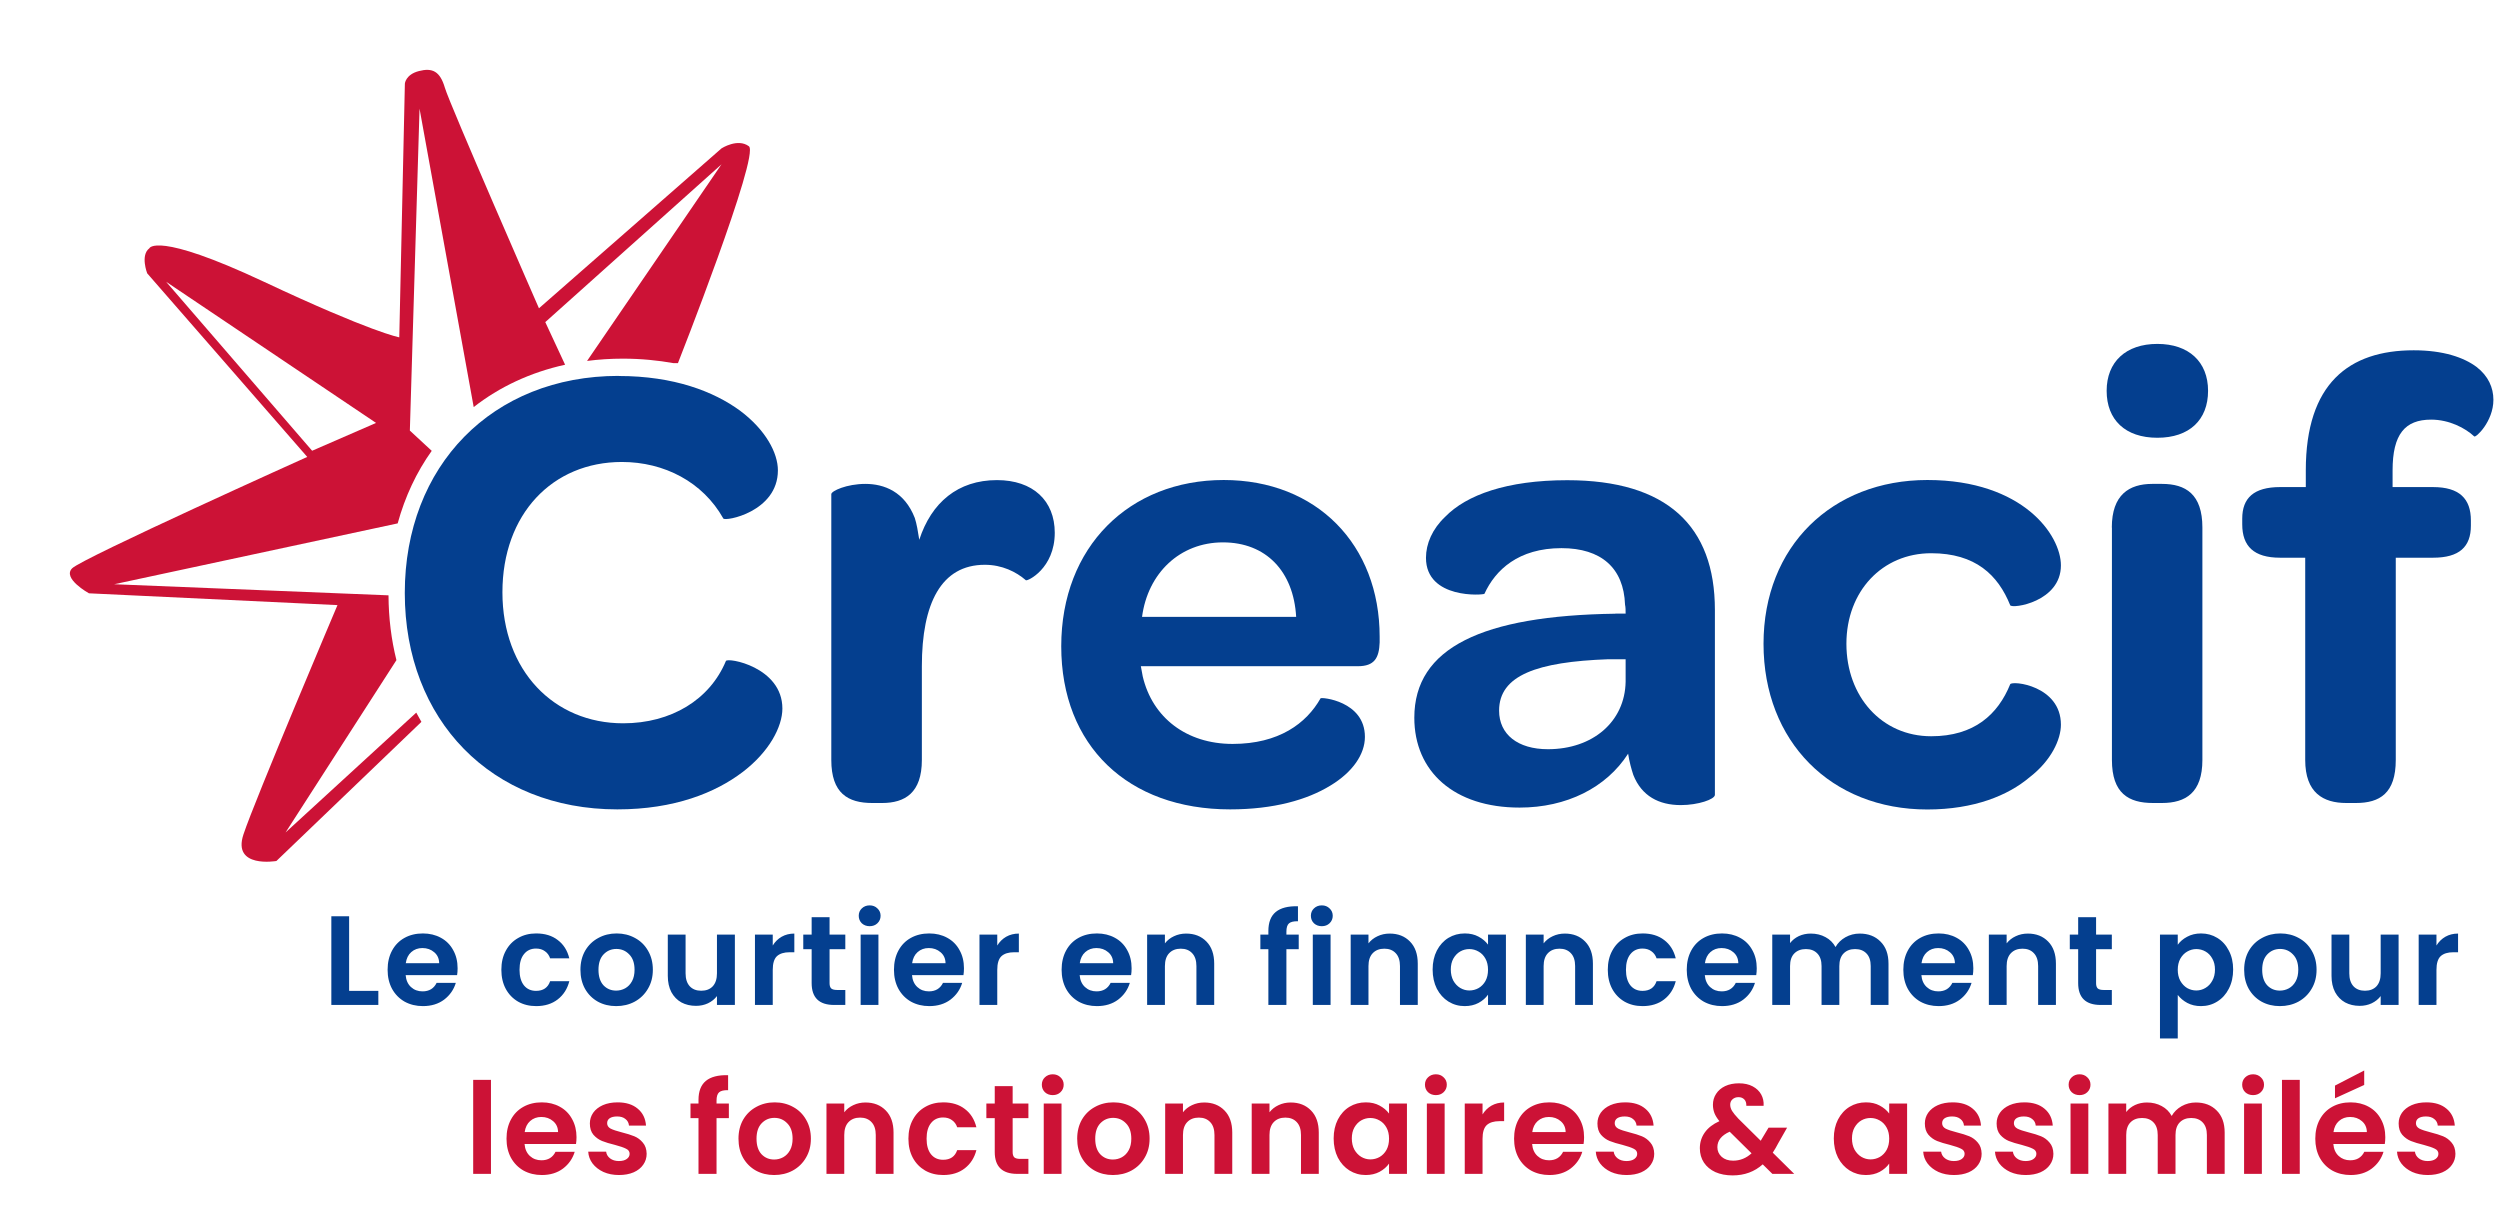 <svg width="296" height="145" viewBox="0 0 296 145" fill="none" xmlns="http://www.w3.org/2000/svg">
<g clip-path="url(#clip0_62_147)">
<path d="M33.809 98.564L46.937 78.161C46.337 75.753 46.011 73.188 46 70.488L13.522 69.174L47.084 61.97C47.958 58.791 49.316 55.903 51.117 53.38L48.527 50.982L49.674 12.866L56.086 48.198C59.139 45.811 62.792 44.09 66.908 43.184L64.561 38.138L85.427 19.455L69.508 42.735C70.877 42.558 72.288 42.464 73.741 42.464C75.93 42.464 77.92 42.673 79.742 42.996H80.268C80.268 42.996 89.996 18.308 88.669 17.318C87.343 16.327 85.427 17.568 85.427 17.568L63.813 36.501C63.813 36.501 53.254 12.376 52.675 10.395C52.096 8.414 51.18 8.008 49.601 8.414C48.021 8.821 47.937 9.895 47.937 9.895L47.274 39.941C47.274 39.941 44.031 39.368 31.23 33.352C18.428 27.347 17.68 29.401 17.68 29.401C16.596 30.224 17.428 32.362 17.428 32.362L36.378 54.099C36.378 54.099 9.743 66.088 8.542 67.287C7.342 68.486 10.532 70.248 10.532 70.248L39.957 71.645C39.957 71.645 30.145 94.779 28.819 98.814C27.492 102.849 32.725 101.942 32.725 101.942L49.895 85.469C49.685 85.115 49.485 84.75 49.285 84.375L33.809 98.564ZM19.67 33.363L44.526 50.075L36.957 53.369L19.67 33.363Z" fill="#CC1236"/>
<path d="M73.253 44.518C79.788 44.518 84.506 46.346 87.62 48.623C90.664 50.9 92.103 53.636 92.103 55.689C92.103 60.632 85.792 61.776 85.639 61.386C83.209 57.057 78.644 54.698 73.63 54.698C65.42 54.698 59.487 60.856 59.487 70.127C59.487 79.399 65.574 85.639 73.784 85.639C79.481 85.639 84.046 82.832 85.945 78.267C86.099 77.806 92.634 78.951 92.634 83.893C92.634 86.017 91.112 88.989 87.915 91.419C84.719 93.849 79.859 95.831 73.088 95.831C58.189 95.831 47.927 85.262 47.927 70.21C47.927 55.158 58.272 44.506 73.241 44.506L73.253 44.518Z" fill="#043F8F"/>
<path d="M124.884 63.073C124.884 67.331 121.617 68.853 121.463 68.7C120.319 67.709 118.656 66.871 116.603 66.871C111.437 66.871 109.148 71.436 109.148 78.88V89.98C109.148 93.861 107.167 95.076 104.43 95.076H103.286C100.396 95.076 98.426 93.931 98.426 89.98V58.508C98.426 58.13 100.254 57.293 102.46 57.293C104.666 57.293 107.096 58.201 108.311 61.327C108.535 62.011 108.688 62.92 108.842 63.91C110.281 59.499 113.407 56.845 118.043 56.845C122.301 56.845 124.884 59.275 124.884 63.085V63.073Z" fill="#043F8F"/>
<path d="M144.879 56.833C155.908 56.833 163.351 64.512 163.351 75.388V76.072C163.281 77.901 162.738 78.88 160.768 78.88H135.076L135.301 80.095C136.445 84.955 140.467 88.081 145.941 88.081C151.414 88.081 154.681 85.651 156.356 82.678C156.427 82.525 161.606 82.985 161.606 87.243C161.606 89.296 160.167 91.419 157.501 93.023C154.764 94.698 150.812 95.831 145.646 95.831C133.555 95.831 125.651 88.305 125.651 76.521C125.651 64.736 133.708 56.833 144.891 56.833H144.879ZM144.796 64.217C139.7 64.217 135.902 67.862 135.218 73.041H153.466C153.16 67.638 149.892 64.217 144.796 64.217Z" fill="#043F8F"/>
<path d="M191.259 72.651H192.474C192.474 72.274 192.474 71.896 192.404 71.59C192.25 67.26 189.596 64.901 184.878 64.901C179.782 64.901 177.045 67.485 175.759 70.304C175.689 70.457 168.835 70.988 168.835 66.046C168.835 64.371 169.59 62.625 171.112 61.186C173.624 58.602 178.414 56.856 185.562 56.856C197.346 56.856 203.044 62.259 203.044 72.215V94.108C203.044 94.639 201.062 95.323 199.009 95.323C196.426 95.323 194.374 94.262 193.383 91.749C193.159 91.065 192.923 90.227 192.769 89.237C190.186 93.271 185.468 95.618 179.923 95.618C172.173 95.618 167.455 91.36 167.455 84.978C167.455 76.686 175.512 72.887 191.248 72.663L191.259 72.651ZM192.474 78.054H190.422C181.988 78.361 177.493 79.953 177.493 84.141C177.493 86.948 179.699 88.706 183.274 88.706C188.594 88.706 192.392 85.438 192.474 80.72V78.054Z" fill="#043F8F"/>
<path d="M228.205 56.833C233.903 56.833 237.866 58.508 240.367 60.561C242.868 62.613 244.012 65.126 244.012 66.942C244.012 71.271 238.232 72.109 238.008 71.661C236.569 68.086 233.903 65.503 228.654 65.503C222.873 65.503 218.615 69.986 218.615 76.226C218.615 82.466 222.791 87.172 228.654 87.172C233.749 87.172 236.557 84.589 238.008 81.015C238.232 80.555 244.012 81.168 244.012 85.804C244.012 87.55 242.868 90.062 240.284 92.044C237.772 94.167 233.749 95.843 228.193 95.843C216.787 95.843 208.801 87.786 208.801 76.226C208.801 64.666 216.94 56.833 228.193 56.833H228.205Z" fill="#043F8F"/>
<path d="M255.431 40.719C259.158 40.719 261.435 42.843 261.435 46.275C261.435 49.708 259.229 51.831 255.431 51.831C251.633 51.831 249.427 49.708 249.427 46.275C249.427 42.843 251.703 40.719 255.431 40.719ZM250.04 62.459C250.04 58.578 252.093 57.293 254.829 57.293H255.974C258.781 57.293 260.763 58.508 260.763 62.459V89.979C260.763 93.86 258.781 95.075 255.974 95.075H254.912C252.022 95.075 250.052 93.931 250.052 89.979V62.459H250.04Z" fill="#043F8F"/>
<path d="M272.925 66.033H269.964C266.85 66.033 265.481 64.665 265.481 62.082V61.398C265.481 58.968 266.85 57.67 269.964 57.67H273.007V55.688C273.007 45.426 278.103 41.474 285.782 41.474C289.274 41.474 291.716 42.312 293.237 43.456C294.606 44.517 295.219 45.886 295.219 47.337C295.219 49.92 293.096 51.902 292.943 51.666C291.881 50.675 289.982 49.684 287.847 49.684C284.733 49.684 283.282 51.43 283.282 55.688V57.67H288.071C291.185 57.67 292.553 59.038 292.553 61.622V62.235C292.553 64.748 291.185 66.033 288.071 66.033H283.659V89.979C283.659 93.931 281.76 95.075 278.941 95.075H277.797C275.06 95.075 272.937 93.86 272.937 89.979V66.033H272.925Z" fill="#043F8F"/>
</g>
<path d="M41.336 117.318H44.795V118.987H39.23V108.489H41.336V117.318ZM54.18 114.641C54.18 114.941 54.16 115.212 54.12 115.453H48.029C48.079 116.054 48.289 116.526 48.66 116.867C49.031 117.208 49.487 117.378 50.029 117.378C50.811 117.378 51.367 117.042 51.698 116.37H53.969C53.729 117.172 53.267 117.834 52.586 118.356C51.904 118.867 51.067 119.123 50.074 119.123C49.272 119.123 48.55 118.947 47.908 118.596C47.276 118.235 46.78 117.729 46.419 117.077C46.068 116.425 45.893 115.673 45.893 114.821C45.893 113.959 46.068 113.202 46.419 112.55C46.77 111.898 47.261 111.397 47.893 111.046C48.525 110.695 49.252 110.52 50.074 110.52C50.866 110.52 51.573 110.69 52.195 111.031C52.826 111.372 53.313 111.858 53.654 112.49C54.005 113.112 54.18 113.829 54.18 114.641ZM51.999 114.039C51.989 113.498 51.794 113.066 51.413 112.746C51.032 112.415 50.565 112.249 50.014 112.249C49.492 112.249 49.051 112.41 48.69 112.731C48.339 113.041 48.124 113.478 48.044 114.039H51.999ZM59.361 114.821C59.361 113.959 59.536 113.207 59.887 112.565C60.238 111.913 60.724 111.412 61.346 111.061C61.968 110.7 62.68 110.52 63.482 110.52C64.515 110.52 65.367 110.78 66.039 111.302C66.721 111.813 67.177 112.535 67.407 113.468H65.136C65.016 113.107 64.81 112.826 64.52 112.625C64.239 112.415 63.888 112.309 63.467 112.309C62.865 112.309 62.389 112.53 62.038 112.971C61.687 113.402 61.512 114.019 61.512 114.821C61.512 115.613 61.687 116.23 62.038 116.671C62.389 117.102 62.865 117.318 63.467 117.318C64.319 117.318 64.876 116.937 65.136 116.175H67.407C67.177 117.077 66.721 117.794 66.039 118.326C65.357 118.857 64.505 119.123 63.482 119.123C62.68 119.123 61.968 118.947 61.346 118.596C60.724 118.235 60.238 117.734 59.887 117.092C59.536 116.44 59.361 115.683 59.361 114.821ZM72.951 119.123C72.148 119.123 71.427 118.947 70.785 118.596C70.143 118.235 69.637 117.729 69.266 117.077C68.905 116.425 68.724 115.673 68.724 114.821C68.724 113.969 68.91 113.217 69.281 112.565C69.662 111.913 70.178 111.412 70.83 111.061C71.482 110.7 72.209 110.52 73.011 110.52C73.813 110.52 74.54 110.7 75.192 111.061C75.843 111.412 76.355 111.913 76.726 112.565C77.107 113.217 77.297 113.969 77.297 114.821C77.297 115.673 77.102 116.425 76.711 117.077C76.33 117.729 75.808 118.235 75.147 118.596C74.495 118.947 73.763 119.123 72.951 119.123ZM72.951 117.288C73.332 117.288 73.688 117.198 74.018 117.017C74.359 116.827 74.63 116.546 74.831 116.175C75.031 115.804 75.131 115.353 75.131 114.821C75.131 114.029 74.921 113.422 74.5 113.001C74.089 112.57 73.582 112.355 72.981 112.355C72.379 112.355 71.873 112.57 71.462 113.001C71.061 113.422 70.86 114.029 70.86 114.821C70.86 115.613 71.055 116.225 71.447 116.656C71.848 117.077 72.349 117.288 72.951 117.288ZM87.009 110.655V118.987H84.888V117.934C84.617 118.295 84.261 118.581 83.82 118.792C83.389 118.992 82.918 119.093 82.406 119.093C81.754 119.093 81.178 118.957 80.677 118.687C80.175 118.406 79.779 118 79.489 117.468C79.208 116.927 79.067 116.285 79.067 115.543V110.655H81.173V115.242C81.173 115.904 81.338 116.415 81.669 116.776C82 117.127 82.451 117.303 83.023 117.303C83.605 117.303 84.061 117.127 84.392 116.776C84.722 116.415 84.888 115.904 84.888 115.242V110.655H87.009ZM91.493 111.948C91.763 111.507 92.114 111.161 92.545 110.911C92.987 110.66 93.488 110.535 94.049 110.535V112.746H93.493C92.831 112.746 92.33 112.901 91.989 113.212C91.658 113.523 91.493 114.064 91.493 114.836V118.987H89.387V110.655H91.493V111.948ZM98.22 112.385V116.415C98.22 116.696 98.285 116.902 98.415 117.032C98.556 117.152 98.787 117.213 99.107 117.213H100.085V118.987H98.761C96.987 118.987 96.099 118.125 96.099 116.4V112.385H95.107V110.655H96.099V108.595H98.22V110.655H100.085V112.385H98.22ZM102.968 109.662C102.597 109.662 102.286 109.547 102.036 109.316C101.795 109.076 101.675 108.78 101.675 108.429C101.675 108.078 101.795 107.787 102.036 107.557C102.286 107.316 102.597 107.196 102.968 107.196C103.339 107.196 103.645 107.316 103.886 107.557C104.136 107.787 104.262 108.078 104.262 108.429C104.262 108.78 104.136 109.076 103.886 109.316C103.645 109.547 103.339 109.662 102.968 109.662ZM104.006 110.655V118.987H101.9V110.655H104.006ZM114.133 114.641C114.133 114.941 114.113 115.212 114.073 115.453H107.981C108.031 116.054 108.242 116.526 108.613 116.867C108.984 117.208 109.44 117.378 109.982 117.378C110.764 117.378 111.32 117.042 111.651 116.37H113.922C113.682 117.172 113.22 117.834 112.538 118.356C111.857 118.867 111.019 119.123 110.027 119.123C109.225 119.123 108.503 118.947 107.861 118.596C107.229 118.235 106.733 117.729 106.372 117.077C106.021 116.425 105.846 115.673 105.846 114.821C105.846 113.959 106.021 113.202 106.372 112.55C106.723 111.898 107.214 111.397 107.846 111.046C108.478 110.695 109.205 110.52 110.027 110.52C110.819 110.52 111.526 110.69 112.147 111.031C112.779 111.372 113.265 111.858 113.606 112.49C113.957 113.112 114.133 113.829 114.133 114.641ZM111.952 114.039C111.942 113.498 111.746 113.066 111.365 112.746C110.984 112.415 110.518 112.249 109.967 112.249C109.445 112.249 109.004 112.41 108.643 112.731C108.292 113.041 108.077 113.478 107.996 114.039H111.952ZM118.076 111.948C118.347 111.507 118.698 111.161 119.129 110.911C119.57 110.66 120.071 110.535 120.633 110.535V112.746H120.076C119.415 112.746 118.913 112.901 118.572 113.212C118.242 113.523 118.076 114.064 118.076 114.836V118.987H115.97V110.655H118.076V111.948ZM133.982 114.641C133.982 114.941 133.962 115.212 133.922 115.453H127.831C127.881 116.054 128.092 116.526 128.463 116.867C128.834 117.208 129.29 117.378 129.831 117.378C130.613 117.378 131.17 117.042 131.501 116.37H133.772C133.531 117.172 133.07 117.834 132.388 118.356C131.706 118.867 130.869 119.123 129.876 119.123C129.074 119.123 128.352 118.947 127.711 118.596C127.079 118.235 126.582 117.729 126.222 117.077C125.871 116.425 125.695 115.673 125.695 114.821C125.695 113.959 125.871 113.202 126.222 112.55C126.572 111.898 127.064 111.397 127.695 111.046C128.327 110.695 129.054 110.52 129.876 110.52C130.668 110.52 131.375 110.69 131.997 111.031C132.629 111.372 133.115 111.858 133.456 112.49C133.807 113.112 133.982 113.829 133.982 114.641ZM131.801 114.039C131.791 113.498 131.596 113.066 131.215 112.746C130.834 112.415 130.368 112.249 129.816 112.249C129.295 112.249 128.854 112.41 128.493 112.731C128.142 113.041 127.926 113.478 127.846 114.039H131.801ZM140.437 110.535C141.43 110.535 142.232 110.851 142.844 111.482C143.455 112.104 143.761 112.976 143.761 114.099V118.987H141.656V114.385C141.656 113.723 141.49 113.217 141.159 112.866C140.828 112.505 140.377 112.324 139.806 112.324C139.224 112.324 138.763 112.505 138.422 112.866C138.091 113.217 137.926 113.723 137.926 114.385V118.987H135.82V110.655H137.926V111.693C138.206 111.332 138.562 111.051 138.993 110.851C139.435 110.64 139.916 110.535 140.437 110.535ZM153.769 112.385H152.31V118.987H150.175V112.385H149.227V110.655H150.175V110.234C150.175 109.211 150.465 108.459 151.047 107.978C151.628 107.497 152.506 107.271 153.679 107.301V109.076C153.168 109.066 152.812 109.151 152.611 109.332C152.411 109.512 152.31 109.838 152.31 110.309V110.655H153.769V112.385ZM156.502 109.662C156.131 109.662 155.821 109.547 155.57 109.316C155.329 109.076 155.209 108.78 155.209 108.429C155.209 108.078 155.329 107.787 155.57 107.557C155.821 107.316 156.131 107.196 156.502 107.196C156.873 107.196 157.179 107.316 157.42 107.557C157.67 107.787 157.796 108.078 157.796 108.429C157.796 108.78 157.67 109.076 157.42 109.316C157.179 109.547 156.873 109.662 156.502 109.662ZM157.54 110.655V118.987H155.435V110.655H157.54ZM164.539 110.535C165.531 110.535 166.333 110.851 166.945 111.482C167.557 112.104 167.863 112.976 167.863 114.099V118.987H165.757V114.385C165.757 113.723 165.591 113.217 165.261 112.866C164.93 112.505 164.478 112.324 163.907 112.324C163.325 112.324 162.864 112.505 162.523 112.866C162.192 113.217 162.027 113.723 162.027 114.385V118.987H159.921V110.655H162.027V111.693C162.308 111.332 162.664 111.051 163.095 110.851C163.536 110.64 164.017 110.535 164.539 110.535ZM169.624 114.791C169.624 113.949 169.79 113.202 170.121 112.55C170.461 111.898 170.918 111.397 171.489 111.046C172.071 110.695 172.718 110.52 173.429 110.52C174.051 110.52 174.593 110.645 175.054 110.896C175.525 111.146 175.901 111.462 176.182 111.843V110.655H178.302V118.987H176.182V117.769C175.911 118.16 175.535 118.486 175.054 118.747C174.582 118.997 174.036 119.123 173.414 119.123C172.712 119.123 172.071 118.942 171.489 118.581C170.918 118.22 170.461 117.714 170.121 117.062C169.79 116.4 169.624 115.643 169.624 114.791ZM176.182 114.821C176.182 114.31 176.081 113.874 175.881 113.513C175.68 113.142 175.41 112.861 175.069 112.67C174.728 112.47 174.362 112.37 173.971 112.37C173.58 112.37 173.219 112.465 172.888 112.655C172.557 112.846 172.286 113.127 172.076 113.498C171.875 113.859 171.775 114.29 171.775 114.791C171.775 115.292 171.875 115.734 172.076 116.115C172.286 116.486 172.557 116.771 172.888 116.972C173.229 117.172 173.59 117.273 173.971 117.273C174.362 117.273 174.728 117.177 175.069 116.987C175.41 116.786 175.68 116.506 175.881 116.145C176.081 115.774 176.182 115.333 176.182 114.821ZM185.277 110.535C186.27 110.535 187.072 110.851 187.684 111.482C188.295 112.104 188.601 112.976 188.601 114.099V118.987H186.495V114.385C186.495 113.723 186.33 113.217 185.999 112.866C185.668 112.505 185.217 112.324 184.645 112.324C184.064 112.324 183.603 112.505 183.262 112.866C182.931 113.217 182.765 113.723 182.765 114.385V118.987H180.66V110.655H182.765V111.693C183.046 111.332 183.402 111.051 183.833 110.851C184.274 110.64 184.756 110.535 185.277 110.535ZM190.363 114.821C190.363 113.959 190.538 113.207 190.889 112.565C191.24 111.913 191.726 111.412 192.348 111.061C192.97 110.7 193.682 110.52 194.484 110.52C195.516 110.52 196.369 110.78 197.041 111.302C197.722 111.813 198.179 112.535 198.409 113.468H196.138C196.018 113.107 195.812 112.826 195.521 112.625C195.241 112.415 194.89 112.309 194.469 112.309C193.867 112.309 193.391 112.53 193.04 112.971C192.689 113.402 192.513 114.019 192.513 114.821C192.513 115.613 192.689 116.23 193.04 116.671C193.391 117.102 193.867 117.318 194.469 117.318C195.321 117.318 195.877 116.937 196.138 116.175H198.409C198.179 117.077 197.722 117.794 197.041 118.326C196.359 118.857 195.506 119.123 194.484 119.123C193.682 119.123 192.97 118.947 192.348 118.596C191.726 118.235 191.24 117.734 190.889 117.092C190.538 116.44 190.363 115.683 190.363 114.821ZM207.998 114.641C207.998 114.941 207.978 115.212 207.938 115.453H201.847C201.897 116.054 202.107 116.526 202.478 116.867C202.849 117.208 203.306 117.378 203.847 117.378C204.629 117.378 205.186 117.042 205.517 116.37H207.788C207.547 117.172 207.086 117.834 206.404 118.356C205.722 118.867 204.885 119.123 203.892 119.123C203.09 119.123 202.368 118.947 201.726 118.596C201.095 118.235 200.598 117.729 200.237 117.077C199.887 116.425 199.711 115.673 199.711 114.821C199.711 113.959 199.887 113.202 200.237 112.55C200.588 111.898 201.08 111.397 201.711 111.046C202.343 110.695 203.07 110.52 203.892 110.52C204.684 110.52 205.391 110.69 206.013 111.031C206.645 111.372 207.131 111.858 207.472 112.49C207.823 113.112 207.998 113.829 207.998 114.641ZM205.817 114.039C205.807 113.498 205.612 113.066 205.231 112.746C204.85 112.415 204.384 112.249 203.832 112.249C203.311 112.249 202.87 112.41 202.509 112.731C202.158 113.041 201.942 113.478 201.862 114.039H205.817ZM220.184 110.535C221.206 110.535 222.029 110.851 222.65 111.482C223.282 112.104 223.598 112.976 223.598 114.099V118.987H221.492V114.385C221.492 113.733 221.327 113.237 220.996 112.896C220.665 112.545 220.214 112.37 219.642 112.37C219.071 112.37 218.614 112.545 218.273 112.896C217.943 113.237 217.777 113.733 217.777 114.385V118.987H215.672V114.385C215.672 113.733 215.506 113.237 215.175 112.896C214.844 112.545 214.393 112.37 213.822 112.37C213.24 112.37 212.779 112.545 212.438 112.896C212.107 113.237 211.942 113.733 211.942 114.385V118.987H209.836V110.655H211.942V111.663C212.212 111.312 212.558 111.036 212.979 110.836C213.41 110.635 213.882 110.535 214.393 110.535C215.045 110.535 215.626 110.675 216.138 110.956C216.649 111.227 217.045 111.618 217.326 112.129C217.597 111.648 217.988 111.262 218.499 110.971C219.02 110.68 219.582 110.535 220.184 110.535ZM233.642 114.641C233.642 114.941 233.622 115.212 233.582 115.453H227.491C227.541 116.054 227.752 116.526 228.123 116.867C228.494 117.208 228.95 117.378 229.491 117.378C230.273 117.378 230.83 117.042 231.161 116.37H233.432C233.191 117.172 232.73 117.834 232.048 118.356C231.366 118.867 230.529 119.123 229.536 119.123C228.734 119.123 228.012 118.947 227.371 118.596C226.739 118.235 226.243 117.729 225.882 117.077C225.531 116.425 225.355 115.673 225.355 114.821C225.355 113.959 225.531 113.202 225.882 112.55C226.233 111.898 226.724 111.397 227.356 111.046C227.987 110.695 228.714 110.52 229.536 110.52C230.328 110.52 231.035 110.69 231.657 111.031C232.289 111.372 232.775 111.858 233.116 112.49C233.467 113.112 233.642 113.829 233.642 114.641ZM231.462 114.039C231.451 113.498 231.256 113.066 230.875 112.746C230.494 112.415 230.028 112.249 229.476 112.249C228.955 112.249 228.514 112.41 228.153 112.731C227.802 113.041 227.586 113.478 227.506 114.039H231.462ZM240.097 110.535C241.09 110.535 241.892 110.851 242.504 111.482C243.115 112.104 243.421 112.976 243.421 114.099V118.987H241.316V114.385C241.316 113.723 241.15 113.217 240.819 112.866C240.488 112.505 240.037 112.324 239.466 112.324C238.884 112.324 238.423 112.505 238.082 112.866C237.751 113.217 237.586 113.723 237.586 114.385V118.987H235.48V110.655H237.586V111.693C237.866 111.332 238.222 111.051 238.654 110.851C239.095 110.64 239.576 110.535 240.097 110.535ZM248.176 112.385V116.415C248.176 116.696 248.241 116.902 248.372 117.032C248.512 117.152 248.742 117.213 249.063 117.213H250.041V118.987H248.717C246.943 118.987 246.055 118.125 246.055 116.4V112.385H245.063V110.655H246.055V108.595H248.176V110.655H250.041V112.385H248.176ZM257.846 111.858C258.117 111.477 258.488 111.161 258.959 110.911C259.441 110.65 259.987 110.52 260.599 110.52C261.311 110.52 261.952 110.695 262.524 111.046C263.106 111.397 263.562 111.898 263.893 112.55C264.234 113.192 264.404 113.939 264.404 114.791C264.404 115.643 264.234 116.4 263.893 117.062C263.562 117.714 263.106 118.22 262.524 118.581C261.952 118.942 261.311 119.123 260.599 119.123C259.987 119.123 259.446 118.997 258.974 118.747C258.513 118.496 258.137 118.18 257.846 117.799V122.958H255.741V110.655H257.846V111.858ZM262.253 114.791C262.253 114.29 262.148 113.859 261.937 113.498C261.737 113.127 261.466 112.846 261.125 112.655C260.794 112.465 260.433 112.37 260.042 112.37C259.661 112.37 259.3 112.47 258.959 112.67C258.629 112.861 258.358 113.142 258.147 113.513C257.947 113.884 257.846 114.32 257.846 114.821C257.846 115.323 257.947 115.759 258.147 116.13C258.358 116.501 258.629 116.786 258.959 116.987C259.3 117.177 259.661 117.273 260.042 117.273C260.433 117.273 260.794 117.172 261.125 116.972C261.466 116.771 261.737 116.486 261.937 116.115C262.148 115.744 262.253 115.302 262.253 114.791ZM269.935 119.123C269.133 119.123 268.411 118.947 267.769 118.596C267.127 118.235 266.621 117.729 266.25 117.077C265.889 116.425 265.708 115.673 265.708 114.821C265.708 113.969 265.894 113.217 266.265 112.565C266.646 111.913 267.162 111.412 267.814 111.061C268.466 110.7 269.193 110.52 269.995 110.52C270.797 110.52 271.524 110.7 272.176 111.061C272.828 111.412 273.339 111.913 273.71 112.565C274.091 113.217 274.281 113.969 274.281 114.821C274.281 115.673 274.086 116.425 273.695 117.077C273.314 117.729 272.792 118.235 272.131 118.596C271.479 118.947 270.747 119.123 269.935 119.123ZM269.935 117.288C270.316 117.288 270.672 117.198 271.003 117.017C271.344 116.827 271.614 116.546 271.815 116.175C272.015 115.804 272.116 115.353 272.116 114.821C272.116 114.029 271.905 113.422 271.484 113.001C271.073 112.57 270.566 112.355 269.965 112.355C269.363 112.355 268.857 112.57 268.446 113.001C268.045 113.422 267.844 114.029 267.844 114.821C267.844 115.613 268.04 116.225 268.431 116.656C268.832 117.077 269.333 117.288 269.935 117.288ZM283.993 110.655V118.987H281.872V117.934C281.601 118.295 281.245 118.581 280.804 118.792C280.373 118.992 279.902 119.093 279.39 119.093C278.739 119.093 278.162 118.957 277.661 118.687C277.16 118.406 276.763 118 276.473 117.468C276.192 116.927 276.052 116.285 276.052 115.543V110.655H278.157V115.242C278.157 115.904 278.323 116.415 278.654 116.776C278.984 117.127 279.436 117.303 280.007 117.303C280.589 117.303 281.045 117.127 281.376 116.776C281.707 116.415 281.872 115.904 281.872 115.242V110.655H283.993ZM288.477 111.948C288.747 111.507 289.098 111.161 289.53 110.911C289.971 110.66 290.472 110.535 291.034 110.535V112.746H290.477C289.815 112.746 289.314 112.901 288.973 113.212C288.642 113.523 288.477 114.064 288.477 114.836V118.987H286.371V110.655H288.477V111.948Z" fill="#043F8F"/>
<path d="M58.131 127.858V138.987H56.025V127.858H58.131ZM68.258 134.641C68.258 134.941 68.238 135.212 68.198 135.453H62.106C62.157 136.054 62.367 136.526 62.738 136.867C63.109 137.208 63.565 137.378 64.107 137.378C64.889 137.378 65.445 137.042 65.776 136.37H68.047C67.807 137.172 67.345 137.834 66.664 138.356C65.982 138.867 65.144 139.123 64.152 139.123C63.35 139.123 62.628 138.947 61.986 138.596C61.354 138.235 60.858 137.729 60.497 137.077C60.146 136.425 59.971 135.673 59.971 134.821C59.971 133.959 60.146 133.202 60.497 132.55C60.848 131.898 61.339 131.397 61.971 131.046C62.603 130.695 63.33 130.52 64.152 130.52C64.944 130.52 65.651 130.69 66.272 131.031C66.904 131.372 67.391 131.858 67.731 132.49C68.082 133.112 68.258 133.829 68.258 134.641ZM66.077 134.039C66.067 133.498 65.871 133.066 65.49 132.746C65.109 132.415 64.643 132.249 64.092 132.249C63.57 132.249 63.129 132.41 62.768 132.731C62.417 133.041 62.202 133.478 62.121 134.039H66.077ZM73.284 139.123C72.602 139.123 71.991 139.002 71.449 138.762C70.908 138.511 70.477 138.175 70.156 137.754C69.845 137.333 69.674 136.867 69.644 136.355H71.765C71.805 136.676 71.96 136.942 72.231 137.152C72.512 137.363 72.858 137.468 73.269 137.468C73.67 137.468 73.981 137.388 74.201 137.228C74.432 137.067 74.547 136.862 74.547 136.611C74.547 136.34 74.407 136.14 74.126 136.009C73.856 135.869 73.419 135.719 72.818 135.558C72.196 135.408 71.685 135.252 71.284 135.092C70.893 134.931 70.552 134.686 70.261 134.355C69.98 134.024 69.84 133.578 69.84 133.016C69.84 132.555 69.97 132.134 70.231 131.753C70.502 131.372 70.883 131.071 71.374 130.851C71.875 130.63 72.462 130.52 73.134 130.52C74.126 130.52 74.918 130.77 75.51 131.272C76.102 131.763 76.427 132.43 76.488 133.272H74.472C74.442 132.941 74.302 132.68 74.051 132.49C73.811 132.289 73.485 132.189 73.073 132.189C72.692 132.189 72.397 132.259 72.186 132.4C71.986 132.54 71.885 132.736 71.885 132.986C71.885 133.267 72.026 133.483 72.306 133.633C72.587 133.773 73.023 133.919 73.615 134.069C74.217 134.22 74.713 134.375 75.104 134.535C75.495 134.696 75.831 134.947 76.112 135.287C76.402 135.618 76.553 136.059 76.563 136.611C76.563 137.092 76.427 137.523 76.157 137.904C75.896 138.285 75.515 138.586 75.014 138.807C74.522 139.017 73.946 139.123 73.284 139.123ZM86.297 132.385H84.838V138.987H82.702V132.385H81.755V130.655H82.702V130.234C82.702 129.211 82.993 128.459 83.575 127.978C84.156 127.497 85.034 127.271 86.207 127.301V129.076C85.695 129.066 85.339 129.151 85.139 129.332C84.938 129.512 84.838 129.838 84.838 130.309V130.655H86.297V132.385ZM91.662 139.123C90.86 139.123 90.138 138.947 89.496 138.596C88.855 138.235 88.348 137.729 87.977 137.077C87.616 136.425 87.436 135.673 87.436 134.821C87.436 133.969 87.621 133.217 87.992 132.565C88.373 131.913 88.89 131.412 89.541 131.061C90.193 130.7 90.92 130.52 91.722 130.52C92.524 130.52 93.251 130.7 93.903 131.061C94.555 131.412 95.066 131.913 95.437 132.565C95.818 133.217 96.009 133.969 96.009 134.821C96.009 135.673 95.813 136.425 95.422 137.077C95.041 137.729 94.52 138.235 93.858 138.596C93.206 138.947 92.474 139.123 91.662 139.123ZM91.662 137.288C92.043 137.288 92.399 137.198 92.73 137.017C93.071 136.827 93.342 136.546 93.542 136.175C93.743 135.804 93.843 135.353 93.843 134.821C93.843 134.029 93.632 133.422 93.211 133.001C92.8 132.57 92.294 132.355 91.692 132.355C91.091 132.355 90.584 132.57 90.173 133.001C89.772 133.422 89.572 134.029 89.572 134.821C89.572 135.613 89.767 136.225 90.158 136.656C90.559 137.077 91.061 137.288 91.662 137.288ZM102.471 130.535C103.464 130.535 104.266 130.851 104.878 131.482C105.489 132.104 105.795 132.976 105.795 134.099V138.987H103.69V134.385C103.69 133.723 103.524 133.217 103.193 132.866C102.862 132.505 102.411 132.324 101.84 132.324C101.258 132.324 100.797 132.505 100.456 132.866C100.125 133.217 99.96 133.723 99.96 134.385V138.987H97.854V130.655H99.96V131.693C100.24 131.332 100.596 131.051 101.028 130.851C101.469 130.64 101.95 130.535 102.471 130.535ZM107.557 134.821C107.557 133.959 107.732 133.207 108.083 132.565C108.434 131.913 108.921 131.412 109.542 131.061C110.164 130.7 110.876 130.52 111.678 130.52C112.711 130.52 113.563 130.78 114.235 131.302C114.917 131.813 115.373 132.535 115.604 133.468H113.332C113.212 133.107 113.007 132.826 112.716 132.625C112.435 132.415 112.084 132.309 111.663 132.309C111.061 132.309 110.585 132.53 110.234 132.971C109.883 133.402 109.708 134.019 109.708 134.821C109.708 135.613 109.883 136.23 110.234 136.671C110.585 137.102 111.061 137.318 111.663 137.318C112.515 137.318 113.072 136.937 113.332 136.175H115.604C115.373 137.077 114.917 137.794 114.235 138.326C113.553 138.857 112.701 139.123 111.678 139.123C110.876 139.123 110.164 138.947 109.542 138.596C108.921 138.235 108.434 137.734 108.083 137.092C107.732 136.44 107.557 135.683 107.557 134.821ZM119.898 132.385V136.415C119.898 136.696 119.964 136.902 120.094 137.032C120.234 137.152 120.465 137.213 120.786 137.213H121.763V138.987H120.44C118.665 138.987 117.778 138.125 117.778 136.4V132.385H116.785V130.655H117.778V128.595H119.898V130.655H121.763V132.385H119.898ZM124.647 129.662C124.276 129.662 123.965 129.547 123.714 129.316C123.473 129.076 123.353 128.78 123.353 128.429C123.353 128.078 123.473 127.787 123.714 127.557C123.965 127.316 124.276 127.196 124.647 127.196C125.018 127.196 125.323 127.316 125.564 127.557C125.815 127.787 125.94 128.078 125.94 128.429C125.94 128.78 125.815 129.076 125.564 129.316C125.323 129.547 125.018 129.662 124.647 129.662ZM125.684 130.655V138.987H123.579V130.655H125.684ZM131.765 139.123C130.963 139.123 130.241 138.947 129.6 138.596C128.958 138.235 128.452 137.729 128.081 137.077C127.72 136.425 127.539 135.673 127.539 134.821C127.539 133.969 127.725 133.217 128.096 132.565C128.477 131.913 128.993 131.412 129.645 131.061C130.296 130.7 131.023 130.52 131.826 130.52C132.628 130.52 133.355 130.7 134.006 131.061C134.658 131.412 135.169 131.913 135.54 132.565C135.921 133.217 136.112 133.969 136.112 134.821C136.112 135.673 135.916 136.425 135.525 137.077C135.144 137.729 134.623 138.235 133.961 138.596C133.309 138.947 132.578 139.123 131.765 139.123ZM131.765 137.288C132.146 137.288 132.502 137.198 132.833 137.017C133.174 136.827 133.445 136.546 133.645 136.175C133.846 135.804 133.946 135.353 133.946 134.821C133.946 134.029 133.736 133.422 133.315 133.001C132.903 132.57 132.397 132.355 131.795 132.355C131.194 132.355 130.687 132.57 130.276 133.001C129.875 133.422 129.675 134.029 129.675 134.821C129.675 135.613 129.87 136.225 130.261 136.656C130.662 137.077 131.164 137.288 131.765 137.288ZM142.575 130.535C143.567 130.535 144.369 130.851 144.981 131.482C145.593 132.104 145.899 132.976 145.899 134.099V138.987H143.793V134.385C143.793 133.723 143.628 133.217 143.297 132.866C142.966 132.505 142.515 132.324 141.943 132.324C141.361 132.324 140.9 132.505 140.559 132.866C140.228 133.217 140.063 133.723 140.063 134.385V138.987H137.957V130.655H140.063V131.693C140.344 131.332 140.7 131.051 141.131 130.851C141.572 130.64 142.053 130.535 142.575 130.535ZM152.819 130.535C153.812 130.535 154.614 130.851 155.225 131.482C155.837 132.104 156.143 132.976 156.143 134.099V138.987H154.037V134.385C154.037 133.723 153.872 133.217 153.541 132.866C153.21 132.505 152.759 132.324 152.187 132.324C151.606 132.324 151.145 132.505 150.804 132.866C150.473 133.217 150.307 133.723 150.307 134.385V138.987H148.202V130.655H150.307V131.693C150.588 131.332 150.944 131.051 151.375 130.851C151.816 130.64 152.298 130.535 152.819 130.535ZM157.905 134.791C157.905 133.949 158.07 133.202 158.401 132.55C158.742 131.898 159.198 131.397 159.77 131.046C160.351 130.695 160.998 130.52 161.71 130.52C162.331 130.52 162.873 130.645 163.334 130.896C163.805 131.146 164.181 131.462 164.462 131.843V130.655H166.583V138.987H164.462V137.769C164.191 138.16 163.815 138.486 163.334 138.747C162.863 138.997 162.316 139.123 161.695 139.123C160.993 139.123 160.351 138.942 159.77 138.581C159.198 138.22 158.742 137.714 158.401 137.062C158.07 136.4 157.905 135.643 157.905 134.791ZM164.462 134.821C164.462 134.31 164.362 133.874 164.161 133.513C163.961 133.142 163.69 132.861 163.349 132.67C163.008 132.47 162.642 132.37 162.251 132.37C161.86 132.37 161.499 132.465 161.168 132.655C160.837 132.846 160.567 133.127 160.356 133.498C160.156 133.859 160.055 134.29 160.055 134.791C160.055 135.292 160.156 135.734 160.356 136.115C160.567 136.486 160.837 136.771 161.168 136.972C161.509 137.172 161.87 137.273 162.251 137.273C162.642 137.273 163.008 137.177 163.349 136.987C163.69 136.786 163.961 136.506 164.161 136.145C164.362 135.774 164.462 135.333 164.462 134.821ZM170.008 129.662C169.637 129.662 169.326 129.547 169.076 129.316C168.835 129.076 168.715 128.78 168.715 128.429C168.715 128.078 168.835 127.787 169.076 127.557C169.326 127.316 169.637 127.196 170.008 127.196C170.379 127.196 170.685 127.316 170.925 127.557C171.176 127.787 171.301 128.078 171.301 128.429C171.301 128.78 171.176 129.076 170.925 129.316C170.685 129.547 170.379 129.662 170.008 129.662ZM171.046 130.655V138.987H168.94V130.655H171.046ZM175.533 131.948C175.803 131.507 176.154 131.161 176.585 130.911C177.027 130.66 177.528 130.535 178.089 130.535V132.746H177.533C176.871 132.746 176.37 132.901 176.029 133.212C175.698 133.523 175.533 134.064 175.533 134.836V138.987H173.427V130.655H175.533V131.948ZM187.554 134.641C187.554 134.941 187.534 135.212 187.494 135.453H181.403C181.453 136.054 181.663 136.526 182.034 136.867C182.405 137.208 182.862 137.378 183.403 137.378C184.185 137.378 184.742 137.042 185.073 136.37H187.344C187.103 137.172 186.642 137.834 185.96 138.356C185.278 138.867 184.441 139.123 183.448 139.123C182.646 139.123 181.924 138.947 181.282 138.596C180.651 138.235 180.154 137.729 179.793 137.077C179.442 136.425 179.267 135.673 179.267 134.821C179.267 133.959 179.442 133.202 179.793 132.55C180.144 131.898 180.636 131.397 181.267 131.046C181.899 130.695 182.626 130.52 183.448 130.52C184.24 130.52 184.947 130.69 185.569 131.031C186.201 131.372 186.687 131.858 187.028 132.49C187.379 133.112 187.554 133.829 187.554 134.641ZM185.373 134.039C185.363 133.498 185.168 133.066 184.787 132.746C184.406 132.415 183.939 132.249 183.388 132.249C182.867 132.249 182.425 132.41 182.064 132.731C181.714 133.041 181.498 133.478 181.418 134.039H185.373ZM192.58 139.123C191.899 139.123 191.287 139.002 190.745 138.762C190.204 138.511 189.773 138.175 189.452 137.754C189.141 137.333 188.971 136.867 188.941 136.355H191.061C191.101 136.676 191.257 136.942 191.528 137.152C191.808 137.363 192.154 137.468 192.565 137.468C192.966 137.468 193.277 137.388 193.498 137.228C193.728 137.067 193.844 136.862 193.844 136.611C193.844 136.34 193.703 136.14 193.423 136.009C193.152 135.869 192.716 135.719 192.114 135.558C191.492 135.408 190.981 135.252 190.58 135.092C190.189 134.931 189.848 134.686 189.557 134.355C189.277 134.024 189.136 133.578 189.136 133.016C189.136 132.555 189.267 132.134 189.527 131.753C189.798 131.372 190.179 131.071 190.67 130.851C191.172 130.63 191.758 130.52 192.43 130.52C193.423 130.52 194.215 130.77 194.806 131.272C195.398 131.763 195.724 132.43 195.784 133.272H193.769C193.738 132.941 193.598 132.68 193.347 132.49C193.107 132.289 192.781 132.189 192.37 132.189C191.989 132.189 191.693 132.259 191.482 132.4C191.282 132.54 191.182 132.736 191.182 132.986C191.182 133.267 191.322 133.483 191.603 133.633C191.884 133.773 192.32 133.919 192.911 134.069C193.513 134.22 194.009 134.375 194.4 134.535C194.791 134.696 195.127 134.947 195.408 135.287C195.699 135.618 195.849 136.059 195.859 136.611C195.859 137.092 195.724 137.523 195.453 137.904C195.192 138.285 194.811 138.586 194.31 138.807C193.819 139.017 193.242 139.123 192.58 139.123ZM209.85 138.987L208.707 137.859C207.734 138.732 206.546 139.168 205.142 139.168C204.37 139.168 203.688 139.037 203.097 138.777C202.515 138.506 202.064 138.13 201.743 137.649C201.422 137.157 201.262 136.591 201.262 135.949C201.262 135.257 201.457 134.636 201.848 134.084C202.239 133.533 202.816 133.087 203.578 132.746C203.307 132.415 203.112 132.099 202.991 131.798C202.871 131.487 202.811 131.156 202.811 130.805C202.811 130.324 202.936 129.893 203.187 129.512C203.437 129.121 203.793 128.815 204.255 128.595C204.726 128.374 205.272 128.264 205.894 128.264C206.526 128.264 207.067 128.384 207.518 128.625C207.97 128.865 208.305 129.186 208.526 129.587C208.747 129.988 208.842 130.434 208.812 130.926H206.766C206.776 130.595 206.696 130.344 206.526 130.174C206.355 129.993 206.125 129.903 205.834 129.903C205.553 129.903 205.317 129.988 205.127 130.159C204.946 130.319 204.856 130.53 204.856 130.79C204.856 131.041 204.931 131.292 205.082 131.542C205.232 131.783 205.478 132.084 205.819 132.445L208.466 135.062C208.486 135.042 208.501 135.022 208.511 135.002C208.521 134.982 208.531 134.962 208.541 134.941L209.398 133.513H211.594L210.541 135.363C210.341 135.754 210.125 136.125 209.895 136.476L212.436 138.987H209.85ZM205.202 137.423C206.024 137.423 206.751 137.132 207.383 136.551L204.796 133.994C203.823 134.425 203.337 135.037 203.337 135.829C203.337 136.28 203.508 136.661 203.849 136.972C204.189 137.273 204.641 137.423 205.202 137.423ZM217.123 134.791C217.123 133.949 217.288 133.202 217.619 132.55C217.96 131.898 218.416 131.397 218.988 131.046C219.57 130.695 220.216 130.52 220.928 130.52C221.55 130.52 222.091 130.645 222.553 130.896C223.024 131.146 223.4 131.462 223.681 131.843V130.655H225.801V138.987H223.681V137.769C223.41 138.16 223.034 138.486 222.553 138.747C222.081 138.997 221.535 139.123 220.913 139.123C220.211 139.123 219.57 138.942 218.988 138.581C218.416 138.22 217.96 137.714 217.619 137.062C217.288 136.4 217.123 135.643 217.123 134.791ZM223.681 134.821C223.681 134.31 223.58 133.874 223.38 133.513C223.179 133.142 222.908 132.861 222.568 132.67C222.227 132.47 221.861 132.37 221.47 132.37C221.079 132.37 220.718 132.465 220.387 132.655C220.056 132.846 219.785 133.127 219.575 133.498C219.374 133.859 219.274 134.29 219.274 134.791C219.274 135.292 219.374 135.734 219.575 136.115C219.785 136.486 220.056 136.771 220.387 136.972C220.728 137.172 221.089 137.273 221.47 137.273C221.861 137.273 222.227 137.177 222.568 136.987C222.908 136.786 223.179 136.506 223.38 136.145C223.58 135.774 223.681 135.333 223.681 134.821ZM231.347 139.123C230.665 139.123 230.054 139.002 229.512 138.762C228.971 138.511 228.54 138.175 228.219 137.754C227.908 137.333 227.737 136.867 227.707 136.355H229.828C229.868 136.676 230.024 136.942 230.294 137.152C230.575 137.363 230.921 137.468 231.332 137.468C231.733 137.468 232.044 137.388 232.265 137.228C232.495 137.067 232.61 136.862 232.61 136.611C232.61 136.34 232.47 136.14 232.189 136.009C231.919 135.869 231.482 135.719 230.881 135.558C230.259 135.408 229.748 135.252 229.347 135.092C228.956 134.931 228.615 134.686 228.324 134.355C228.043 134.024 227.903 133.578 227.903 133.016C227.903 132.555 228.033 132.134 228.294 131.753C228.565 131.372 228.946 131.071 229.437 130.851C229.938 130.63 230.525 130.52 231.197 130.52C232.189 130.52 232.981 130.77 233.573 131.272C234.165 131.763 234.49 132.43 234.551 133.272H232.535C232.505 132.941 232.365 132.68 232.114 132.49C231.873 132.289 231.548 132.189 231.137 132.189C230.755 132.189 230.46 132.259 230.249 132.4C230.049 132.54 229.948 132.736 229.948 132.986C229.948 133.267 230.089 133.483 230.369 133.633C230.65 133.773 231.086 133.919 231.678 134.069C232.28 134.22 232.776 134.375 233.167 134.535C233.558 134.696 233.894 134.947 234.175 135.287C234.465 135.618 234.616 136.059 234.626 136.611C234.626 137.092 234.49 137.523 234.22 137.904C233.959 138.285 233.578 138.586 233.077 138.807C232.585 139.017 232.009 139.123 231.347 139.123ZM239.844 139.123C239.162 139.123 238.55 139.002 238.009 138.762C237.467 138.511 237.036 138.175 236.715 137.754C236.404 137.333 236.234 136.867 236.204 136.355H238.325C238.365 136.676 238.52 136.942 238.791 137.152C239.072 137.363 239.417 137.468 239.829 137.468C240.23 137.468 240.54 137.388 240.761 137.228C240.992 137.067 241.107 136.862 241.107 136.611C241.107 136.34 240.967 136.14 240.686 136.009C240.415 135.869 239.979 135.719 239.377 135.558C238.756 135.408 238.244 135.252 237.843 135.092C237.452 134.931 237.111 134.686 236.821 134.355C236.54 134.024 236.399 133.578 236.399 133.016C236.399 132.555 236.53 132.134 236.79 131.753C237.061 131.372 237.442 131.071 237.933 130.851C238.435 130.63 239.021 130.52 239.693 130.52C240.686 130.52 241.478 130.77 242.07 131.272C242.661 131.763 242.987 132.43 243.047 133.272H241.032C241.002 132.941 240.861 132.68 240.611 132.49C240.37 132.289 240.044 132.189 239.633 132.189C239.252 132.189 238.956 132.259 238.746 132.4C238.545 132.54 238.445 132.736 238.445 132.986C238.445 133.267 238.585 133.483 238.866 133.633C239.147 133.773 239.583 133.919 240.174 134.069C240.776 134.22 241.272 134.375 241.663 134.535C242.055 134.696 242.39 134.947 242.671 135.287C242.962 135.618 243.112 136.059 243.122 136.611C243.122 137.092 242.987 137.523 242.716 137.904C242.456 138.285 242.075 138.586 241.573 138.807C241.082 139.017 240.505 139.123 239.844 139.123ZM246.219 129.662C245.848 129.662 245.538 129.547 245.287 129.316C245.046 129.076 244.926 128.78 244.926 128.429C244.926 128.078 245.046 127.787 245.287 127.557C245.538 127.316 245.848 127.196 246.219 127.196C246.59 127.196 246.896 127.316 247.137 127.557C247.388 127.787 247.513 128.078 247.513 128.429C247.513 128.78 247.388 129.076 247.137 129.316C246.896 129.547 246.59 129.662 246.219 129.662ZM247.257 130.655V138.987H245.152V130.655H247.257ZM259.986 130.535C261.009 130.535 261.831 130.851 262.453 131.482C263.084 132.104 263.4 132.976 263.4 134.099V138.987H261.295V134.385C261.295 133.733 261.129 133.237 260.798 132.896C260.467 132.545 260.016 132.37 259.445 132.37C258.873 132.37 258.417 132.545 258.076 132.896C257.745 133.237 257.58 133.733 257.58 134.385V138.987H255.474V134.385C255.474 133.733 255.309 133.237 254.978 132.896C254.647 132.545 254.196 132.37 253.624 132.37C253.043 132.37 252.581 132.545 252.24 132.896C251.909 133.237 251.744 133.733 251.744 134.385V138.987H249.638V130.655H251.744V131.663C252.015 131.312 252.361 131.036 252.782 130.836C253.213 130.635 253.684 130.535 254.196 130.535C254.847 130.535 255.429 130.675 255.94 130.956C256.452 131.227 256.848 131.618 257.128 132.129C257.399 131.648 257.79 131.262 258.302 130.971C258.823 130.68 259.384 130.535 259.986 130.535ZM266.767 129.662C266.396 129.662 266.085 129.547 265.834 129.316C265.594 129.076 265.473 128.78 265.473 128.429C265.473 128.078 265.594 127.787 265.834 127.557C266.085 127.316 266.396 127.196 266.767 127.196C267.138 127.196 267.444 127.316 267.684 127.557C267.935 127.787 268.06 128.078 268.06 128.429C268.06 128.78 267.935 129.076 267.684 129.316C267.444 129.547 267.138 129.662 266.767 129.662ZM267.805 130.655V138.987H265.699V130.655H267.805ZM272.292 127.858V138.987H270.186V127.858H272.292ZM282.418 134.641C282.418 134.941 282.398 135.212 282.358 135.453H276.267C276.317 136.054 276.528 136.526 276.899 136.867C277.27 137.208 277.726 137.378 278.267 137.378C279.049 137.378 279.606 137.042 279.937 136.37H282.208C281.967 137.172 281.506 137.834 280.824 138.356C280.142 138.867 279.305 139.123 278.312 139.123C277.51 139.123 276.788 138.947 276.147 138.596C275.515 138.235 275.019 137.729 274.658 137.077C274.307 136.425 274.131 135.673 274.131 134.821C274.131 133.959 274.307 133.202 274.658 132.55C275.009 131.898 275.5 131.397 276.132 131.046C276.763 130.695 277.49 130.52 278.312 130.52C279.105 130.52 279.811 130.69 280.433 131.031C281.065 131.372 281.551 131.858 281.892 132.49C282.243 133.112 282.418 133.829 282.418 134.641ZM280.238 134.039C280.228 133.498 280.032 133.066 279.651 132.746C279.27 132.415 278.804 132.249 278.252 132.249C277.731 132.249 277.29 132.41 276.929 132.731C276.578 133.041 276.362 133.478 276.282 134.039H280.238ZM279.922 128.459L276.462 130.038V128.534L279.922 126.745V128.459ZM287.445 139.123C286.763 139.123 286.151 139.002 285.61 138.762C285.068 138.511 284.637 138.175 284.316 137.754C284.005 137.333 283.835 136.867 283.805 136.355H285.926C285.966 136.676 286.121 136.942 286.392 137.152C286.673 137.363 287.018 137.468 287.43 137.468C287.831 137.468 288.141 137.388 288.362 137.228C288.593 137.067 288.708 136.862 288.708 136.611C288.708 136.34 288.568 136.14 288.287 136.009C288.016 135.869 287.58 135.719 286.978 135.558C286.357 135.408 285.845 135.252 285.444 135.092C285.053 134.931 284.712 134.686 284.422 134.355C284.141 134.024 284 133.578 284 133.016C284 132.555 284.131 132.134 284.391 131.753C284.662 131.372 285.043 131.071 285.535 130.851C286.036 130.63 286.622 130.52 287.294 130.52C288.287 130.52 289.079 130.77 289.671 131.272C290.262 131.763 290.588 132.43 290.648 133.272H288.633C288.603 132.941 288.462 132.68 288.212 132.49C287.971 132.289 287.645 132.189 287.234 132.189C286.853 132.189 286.557 132.259 286.347 132.4C286.146 132.54 286.046 132.736 286.046 132.986C286.046 133.267 286.186 133.483 286.467 133.633C286.748 133.773 287.184 133.919 287.776 134.069C288.377 134.22 288.873 134.375 289.264 134.535C289.656 134.696 289.991 134.947 290.272 135.287C290.563 135.618 290.713 136.059 290.723 136.611C290.723 137.092 290.588 137.523 290.317 137.904C290.057 138.285 289.676 138.586 289.174 138.807C288.683 139.017 288.106 139.123 287.445 139.123Z" fill="#CC1236"/>
<defs>
<clipPath id="clip0_62_147">
<rect width="295.196" height="134.569" fill="white"/>
</clipPath>
</defs>
</svg>

